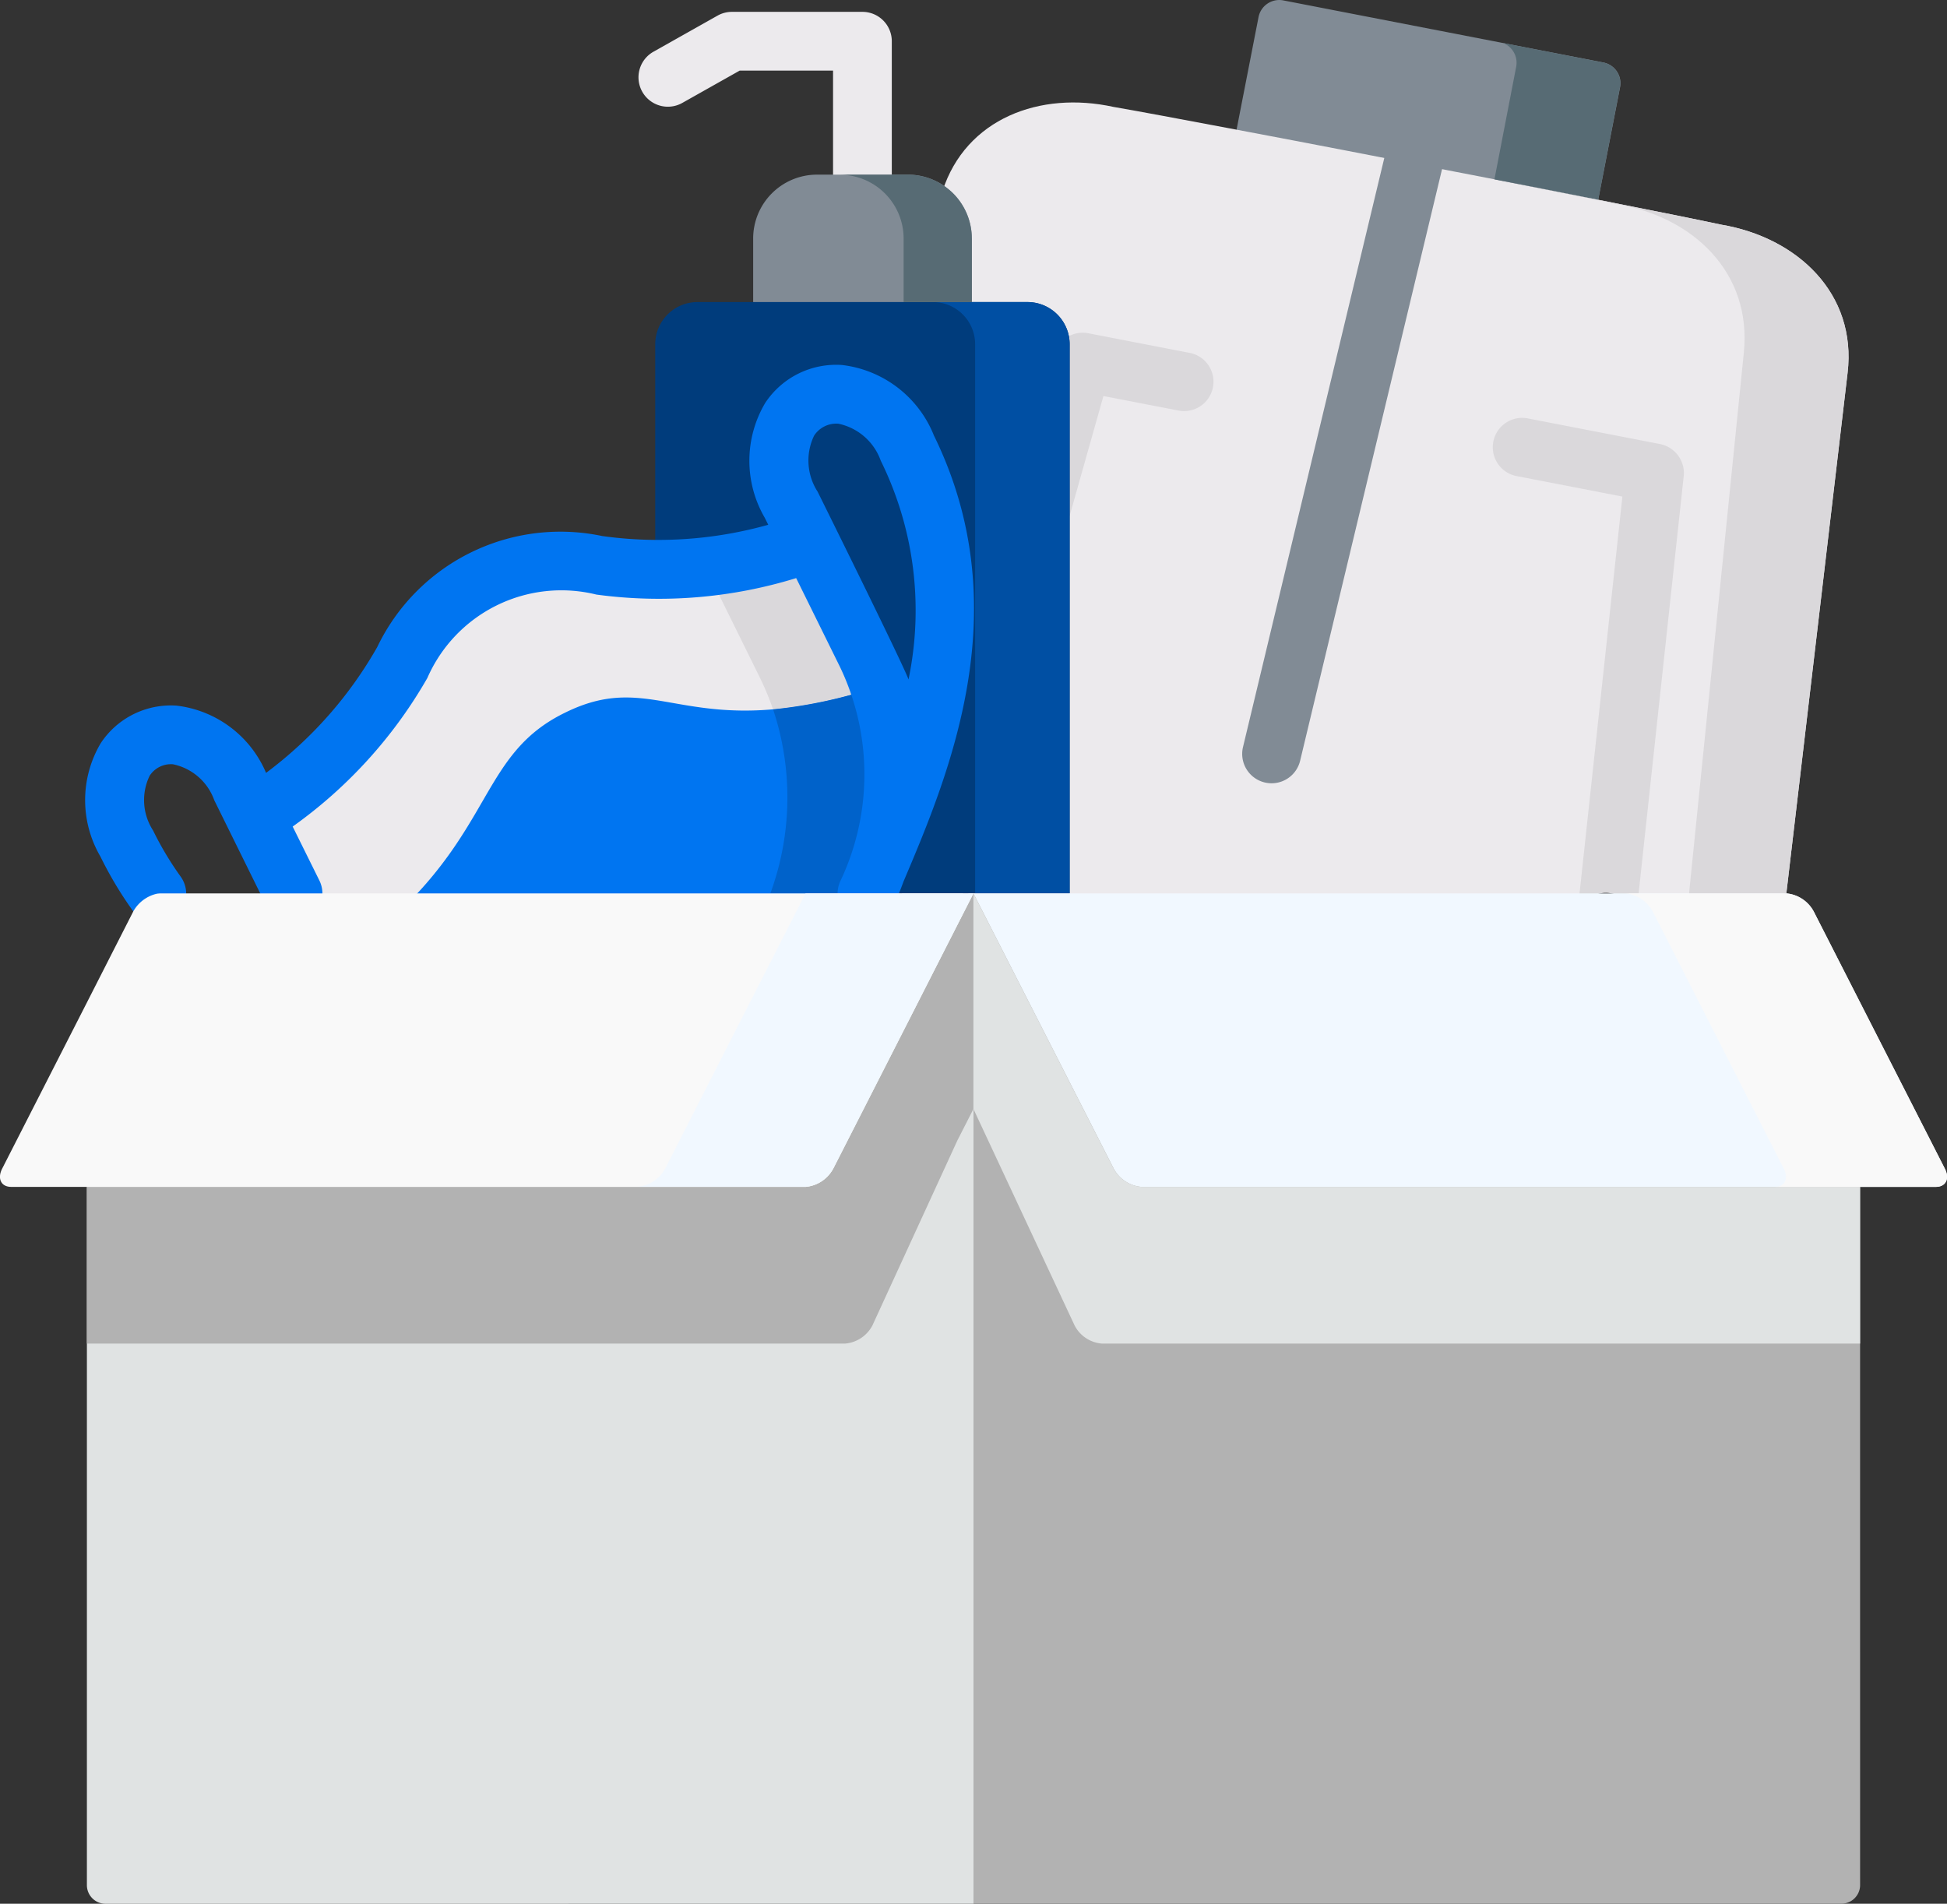 <svg xmlns="http://www.w3.org/2000/svg" width="76.697" height="75" viewBox="0 0 76.697 75">
  <rect x="0" y="0" width="76.697" height="75" fill="#333333" stroke="none"/>
  <g id="medical_2_" data-name="medical (2)" transform="translate(0 -5.666)">
    <g id="Group_15473" data-name="Group 15473" transform="translate(25.152 6.13)">
      <path id="Path_15854" data-name="Path 15854" d="M176.725,16.337a1.157,1.157,0,0,1-1.157-1.157v-4.1h-3.679l-2.26,1.273a1.157,1.157,0,1,1-1.136-2.017l2.524-1.422a1.158,1.158,0,0,1,.568-.149h5.14a1.157,1.157,0,0,1,1.157,1.157v5.26A1.158,1.158,0,0,1,176.725,16.337Z" transform="translate(-167.904 -8.762)" fill="#eceaed"/>
    </g>
    <g id="Group_15474" data-name="Group 15474" transform="translate(48.711 5.666)">
      <path id="Path_15855" data-name="Path 15855" d="M326.039,6.338l-.866,4.437,6.3,4.575,7.946-1.814.862-4.437a.831.831,0,0,0-.656-.971L327.01,5.681a.833.833,0,0,0-.971.656Z" transform="translate(-325.173 -5.666)" fill="#818b95" fill-rule="evenodd"/>
    </g>
    <g id="Group_15475" data-name="Group 15475" transform="translate(37.127 9.703)">
      <path id="Path_15856" data-name="Path 15856" d="M254.583,32.79c-2.891-.635-5.814.455-6.737,3.317.512.459,1.155,34.136,1.155,34.136l32.086-6.468L283.5,43.27c.372-3.133-1.986-5.339-4.982-5.842-.765-.166-2.716-.56-4.842-.98-2.94-.586-6.212-1.221-7.117-1.387-.9-.184-4.178-.818-7.126-1.374C257.3,33.284,255.353,32.921,254.583,32.79Z" transform="translate(-247.846 -32.615)" fill="#eceaed" fill-rule="evenodd"/>
    </g>
    <g id="Group_15476" data-name="Group 15476" transform="translate(29.665 12.547)">
      <path id="Path_15857" data-name="Path 15857" d="M206.646,54.113A2.516,2.516,0,0,0,204.14,51.6h-3.6a2.516,2.516,0,0,0-2.507,2.512V56.62l4.309,1.449,4.309-1.449V54.113Z" transform="translate(-198.029 -51.601)" fill="#818b95" fill-rule="evenodd"/>
    </g>
    <g id="Group_15477" data-name="Group 15477" transform="translate(3.423 40.863)">
      <path id="Path_15858" data-name="Path 15858" d="M57.772,280.43l4.291-17.593-4.291-22.21L22.847,252.188V279.7a.735.735,0,0,0,.731.731Z" transform="translate(-22.847 -240.627)" fill="#e0e3e3" fill-rule="evenodd"/>
    </g>
    <path id="Path_15859" data-name="Path 15859" d="M243.96,93.954l-4-.775a1.17,1.17,0,0,0-1.334.822l-6.754,23.94a1.157,1.157,0,1,0,2.228.629l6.465-22.916,2.958.572a1.157,1.157,0,1,0,.44-2.272Z" transform="translate(-197.098 -74.386)" fill="#dad8db"/>
    <path id="Path_15860" data-name="Path 15860" d="M400.08,117.722a1.17,1.17,0,0,0-.937-1.134l-5.214-1.011a1.157,1.157,0,1,0-.441,2.272l4.169.808L395.1,142.332a1.157,1.157,0,1,0,2.3.249l2.673-24.732A1.116,1.116,0,0,0,400.08,117.722Z" transform="translate(-333.747 -93.428)" fill="#dad8db"/>
    <g id="Group_15478" data-name="Group 15478" transform="translate(25.811 17.566)">
      <path id="Path_15861" data-name="Path 15861" d="M188.627,108.4V86.764a1.663,1.663,0,0,0-1.658-1.658H173.96a1.663,1.663,0,0,0-1.658,1.658V108.4h16.325Z" transform="translate(-172.302 -85.106)" fill="#003c7c" fill-rule="evenodd"/>
    </g>
    <g id="Group_15479" data-name="Group 15479" transform="translate(36.756 17.566)">
      <path id="Path_15862" data-name="Path 15862" d="M250.745,86.764a1.663,1.663,0,0,0-1.658-1.658h-3.723a1.663,1.663,0,0,1,1.658,1.658V108.4h3.723V86.764Z" transform="translate(-245.365 -85.106)" fill="#004fa3" fill-rule="evenodd"/>
    </g>
    <g id="Group_15480" data-name="Group 15480" transform="translate(62.103 40.844)">
      <path id="Path_15863" data-name="Path 15863" d="M422.6,244.146a1.17,1.17,0,0,1-.222-.021l-6.872-1.335a1.157,1.157,0,0,1,.441-2.272l6.872,1.335a1.157,1.157,0,0,1-.219,2.294Z" transform="translate(-414.57 -240.497)"/>
    </g>
    <g id="Group_15481" data-name="Group 15481" transform="translate(38.348 40.863)">
      <path id="Path_15864" data-name="Path 15864" d="M290.919,252.189l-34.925-11.561v39.8h34.195a.735.735,0,0,0,.731-.731Z" transform="translate(-255.994 -240.628)" fill="#b2b2b2" fill-rule="evenodd"/>
    </g>
    <g id="Group_15482" data-name="Group 15482" transform="translate(38.348 40.863)">
      <path id="Path_15865" data-name="Path 15865" d="M281.028,240.627H255.993l5.525,10.843a1.378,1.378,0,0,0,1.085.718h31.3c.394,0,.556-.324.354-.718l-5.162-10.126a1.361,1.361,0,0,0-1.081-.718Z" transform="translate(-255.993 -240.627)" fill="#f1f8ff" fill-rule="evenodd"/>
    </g>
    <g id="Group_15483" data-name="Group 15483" transform="translate(58.868 7.357)">
      <path id="Path_15866" data-name="Path 15866" d="M397.926,18.7a.831.831,0,0,0-.656-.971l-3.954-.77a.832.832,0,0,1,.521.936l-.857,4.437c1.247.245,2.7.53,4.086.805Z" transform="translate(-392.979 -16.956)" fill="#576b74" fill-rule="evenodd"/>
    </g>
    <g id="Group_15484" data-name="Group 15484" transform="translate(58.868 12.731)">
      <path id="Path_15867" data-name="Path 15867" d="M406.891,60.455c.372-3.133-1.986-5.339-4.982-5.842-.765-.166-2.716-.56-4.842-.98-1.382-.276-2.839-.56-4.086-.805,2.122.42,4.077.814,4.838.98,3,.508,5.306,2.7,4.987,5.846L400.648,80.96h3.832Z" transform="translate(-392.98 -52.828)" fill="#dad8db" fill-rule="evenodd"/>
    </g>
    <g id="Group_15485" data-name="Group 15485" transform="translate(33.09 12.547)">
      <path id="Path_15868" data-name="Path 15868" d="M226.085,56.619V54.112a2.512,2.512,0,0,0-.831-1.864c-.083-.07-.166-.14-.254-.2a2.5,2.5,0,0,0-1.422-.446h-2.686a2.516,2.516,0,0,1,2.507,2.512v2.507h2.686Z" transform="translate(-220.893 -51.6)" fill="#576b74" fill-rule="evenodd"/>
    </g>
    <g id="Group_15486" data-name="Group 15486" transform="translate(48.932 10.956)">
      <path id="Path_15869" data-name="Path 15869" d="M327.807,66.547a1.158,1.158,0,0,1-1.126-1.428l5.577-23.253a1.157,1.157,0,1,1,2.251.54L328.931,65.66A1.158,1.158,0,0,1,327.807,66.547Z" transform="translate(-326.648 -40.979)" fill="#818b95"/>
    </g>
    <g id="Group_15487" data-name="Group 15487" transform="translate(3.423 40.863)">
      <path id="Path_15870" data-name="Path 15870" d="M22.847,258.362h29.86a1.339,1.339,0,0,0,1.085-.718l3.346-7.286.634-1.243v-8.489l-.634,1.243-1.557,3.059-3.333,6.542a1.371,1.371,0,0,1-1.081.718H22.847Z" transform="translate(-22.847 -240.627)" fill="#b2b2b2" fill-rule="evenodd"/>
    </g>
    <g id="Group_15488" data-name="Group 15488" transform="translate(38.348 40.863)">
      <path id="Path_15871" data-name="Path 15871" d="M261.059,258.362h29.86v-6.174H262.6a1.378,1.378,0,0,1-1.085-.718l-5.525-10.843v8.489l3.985,8.529A1.326,1.326,0,0,0,261.059,258.362Z" transform="translate(-255.993 -240.627)" fill="#e0e3e3" fill-rule="evenodd"/>
    </g>
    <g id="Group_15489" data-name="Group 15489" transform="translate(64.026 40.863)">
      <path id="Path_15872" data-name="Path 15872" d="M436.656,252.188h2.983c.394,0,.556-.324.354-.718l-5.162-10.126a1.361,1.361,0,0,0-1.081-.718h-6.343a1.361,1.361,0,0,1,1.081.718l.442.862,4.72,9.264c.2.394.039.718-.354.718Z" transform="translate(-427.408 -240.627)" fill="#f9f9f9" fill-rule="evenodd"/>
    </g>
    <g id="Group_15490" data-name="Group 15490" transform="translate(10.054 27.04)">
      <path id="Path_15873" data-name="Path 15873" d="M85.3,168.4c5.359-2.647,8.858-9.662,5.884-15.692l-2.152-4.363c-7.428,2.442-9.221-.4-12.913,1.435-3.7,1.812-2.541,4.967-9,9.377l2.152,4.363C72.243,169.553,79.937,171.046,85.3,168.4Z" transform="translate(-67.116 -148.348)" fill="#0075f1" fill-rule="evenodd"/>
    </g>
    <g id="Group_15491" data-name="Group 15491" transform="translate(10.054 27.04)">
      <path id="Path_15874" data-name="Path 15874" d="M89.027,148.349c-7.428,2.442-9.221-.4-12.913,1.435-3.7,1.812-2.541,4.967-9,9.377l2.152,4.363A10.739,10.739,0,0,0,70.152,165c6.57-4.49,5.389-8.1,9.156-9.942,3.758-1.868,4.847,1.422,12.406-1.059a10.17,10.17,0,0,0-.534-1.291Z" transform="translate(-67.116 -148.349)" fill="#eceaed" fill-rule="evenodd"/>
    </g>
    <g id="Group_15492" data-name="Group 15492" transform="translate(27.779 27.04)">
      <path id="Path_15875" data-name="Path 15875" d="M191.78,152.711l-2.152-4.363a20.914,20.914,0,0,1-4.186.954l2.152,4.363a10.6,10.6,0,0,1,.521,1.256,18.833,18.833,0,0,0,4.2-.919A10.183,10.183,0,0,0,191.78,152.711Z" transform="translate(-185.442 -148.348)" fill="#dad8db" fill-rule="evenodd"/>
    </g>
    <g id="Group_15493" data-name="Group 15493" transform="translate(30.347 32.693)">
      <path id="Path_15876" data-name="Path 15876" d="M206.722,193.432a10.947,10.947,0,0,0,.166-7.343,18.817,18.817,0,0,1-4.2.919.191.191,0,0,0,.013.031,10.973,10.973,0,0,1-.118,7.22h3.806C206.512,193.987,206.622,193.712,206.722,193.432Z" transform="translate(-202.584 -186.089)" fill="#0062ca" fill-rule="evenodd"/>
    </g>
    <path id="Path_15877" data-name="Path 15877" d="M55.806,104.358a4.461,4.461,0,0,0-3.6-2.741,3.344,3.344,0,0,0-3.031,1.494,4.465,4.465,0,0,0-.017,4.526l.136.274a16.02,16.02,0,0,1-6.537.444,8,8,0,0,0-8.866,4.374,16.073,16.073,0,0,1-4.379,4.956,4.386,4.386,0,0,0-3.526-2.649A3.309,3.309,0,0,0,23,116.514a4.4,4.4,0,0,0-.016,4.462,14.881,14.881,0,0,0,1.286,2.15,1.157,1.157,0,1,0,1.877-1.355,12.557,12.557,0,0,1-1.086-1.817,2.2,2.2,0,0,1-.136-2.154,1,1,0,0,1,.919-.454,2.2,2.2,0,0,1,1.628,1.418l2.065,4.185a1.157,1.157,0,0,0,2.075-1.025L30.56,119.8a18.387,18.387,0,0,0,5.305-5.852,5.762,5.762,0,0,1,6.661-3.287,18.349,18.349,0,0,0,7.868-.649l1.716,3.478a9.8,9.8,0,0,1,.017,8.475,1.157,1.157,0,1,0,2.112.947q.21-.468.381-.94c1.834-4.32,4.543-10.8,1.185-17.609Zm-.986,9.649c-.172-.525-3.581-7.4-3.581-7.4A2.26,2.26,0,0,1,51.1,104.4a1.042,1.042,0,0,1,.954-.471,2.258,2.258,0,0,1,1.671,1.455A13.335,13.335,0,0,1,54.819,114.007Z" transform="translate(-19.031 -81.571)" fill="#0075f1"/>
    <g id="Group_15494" data-name="Group 15494" transform="translate(0 40.863)">
      <path id="Path_15878" data-name="Path 15878" d="M25.811,240.627H6.332a.947.947,0,0,0-.157.013,1.429,1.429,0,0,0-.927.7l-1.824,3.584L.085,251.47c-.2.394-.039.718.354.718h31.3a1.371,1.371,0,0,0,1.081-.718l3.333-6.542,1.557-3.059.634-1.243H25.811Z" transform="translate(0 -240.627)" fill="#f9f9f9" fill-rule="evenodd"/>
    </g>
    <g id="Group_15495" data-name="Group 15495" transform="translate(25.124 40.863)">
      <path id="Path_15879" data-name="Path 15879" d="M175.416,251.47l3.333-6.542,1.557-3.059.634-1.243h-6.614l-3.062,6-2.467,4.84a1.371,1.371,0,0,1-1.081.718h6.618a1.371,1.371,0,0,0,1.081-.718Z" transform="translate(-167.717 -240.627)" fill="#f1f8ff" fill-rule="evenodd"/>
    </g>
  </g>
</svg>
